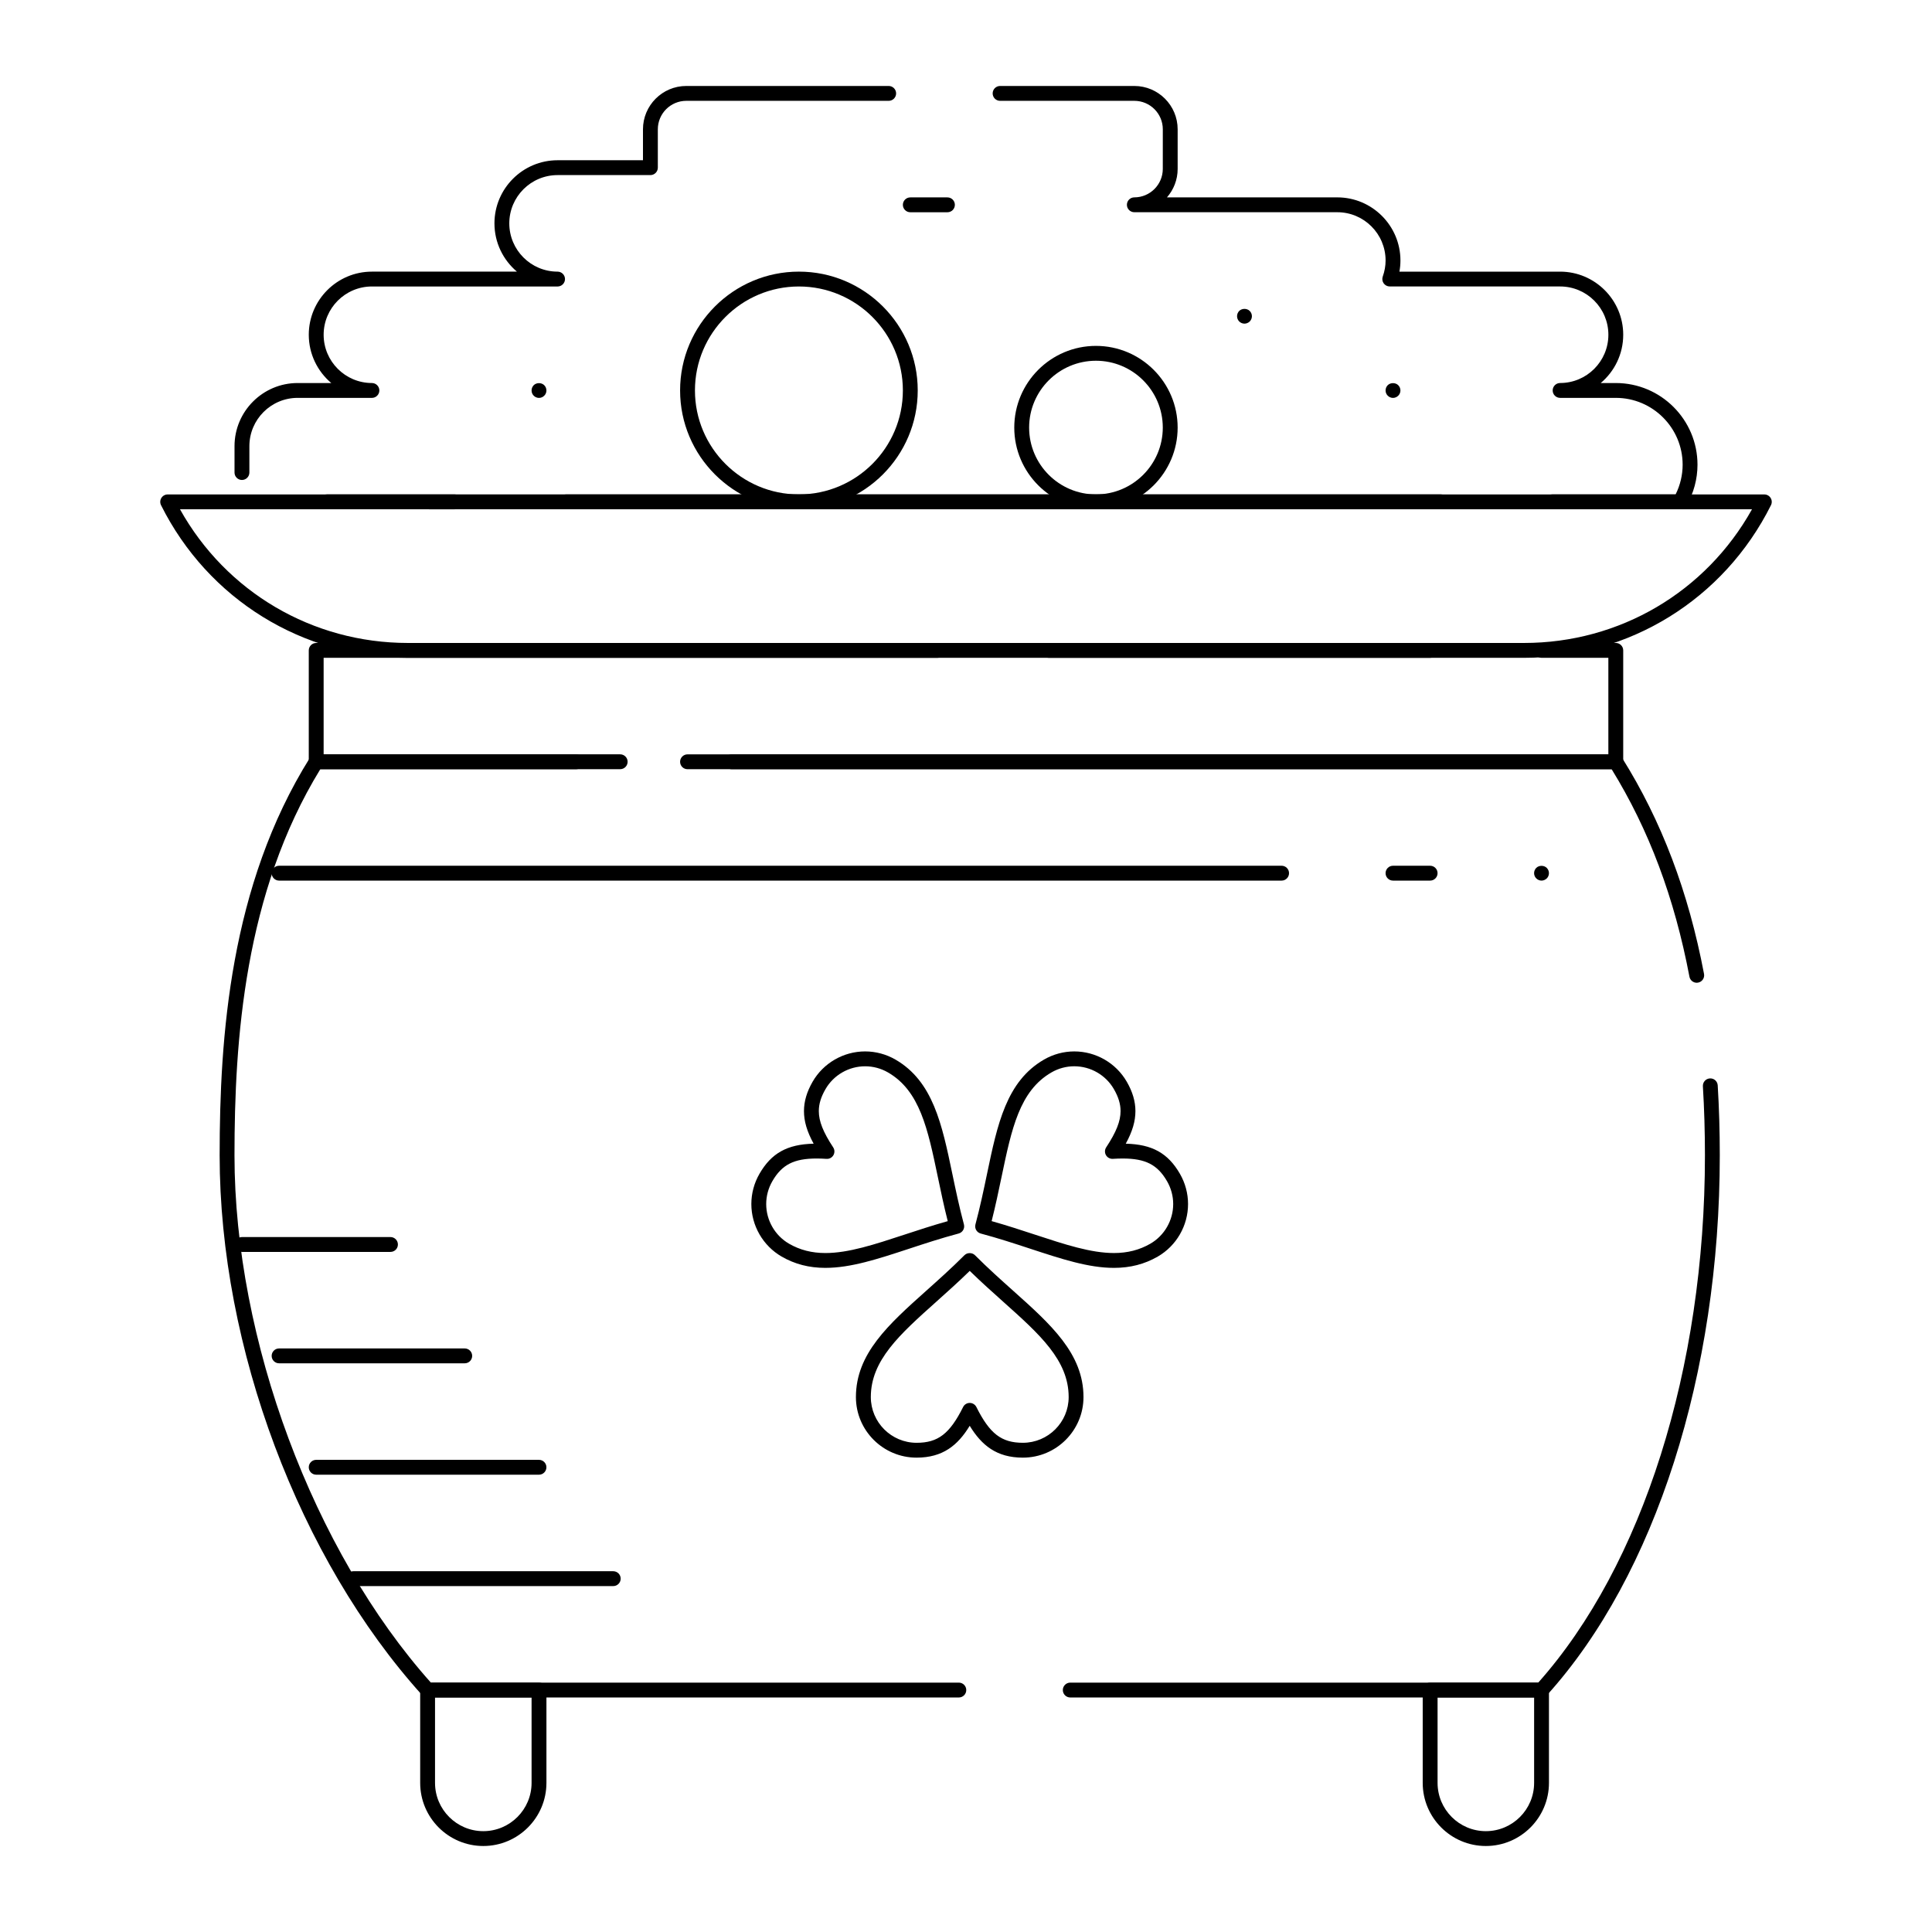 <?xml version="1.0" encoding="UTF-8"?>
<!-- Uploaded to: SVG Repo, www.svgrepo.com, Generator: SVG Repo Mixer Tools -->
<svg fill="#000000" width="800px" height="800px" version="1.1" viewBox="144 144 512 512" xmlns="http://www.w3.org/2000/svg">
 <g>
  <path d="m552.52 593.85h-124.89c-1.086 0-1.969-0.883-1.969-1.969 0-1.086 0.883-1.969 1.969-1.969h124.02c27.672-31.109 44.176-83.254 44.176-139.73 0-6.273-0.184-12.43-0.543-18.305-0.066-1.086 0.758-2.019 1.844-2.086 1.109-0.074 2.019 0.758 2.086 1.844 0.363 5.953 0.547 12.195 0.547 18.547 0 57.816-17.109 111.28-45.773 143.02-0.371 0.41-0.902 0.648-1.457 0.648zm-154.42 0h-140.79c-0.559 0-1.086-0.234-1.461-0.648-32.586-36.082-53.641-92.219-53.641-143.02 0-31.27 2.719-71.5 23.918-105.35 0.355-0.578 0.988-0.926 1.664-0.926h80.566c1.086 0 1.969 0.883 1.969 1.969 0 1.086-0.883 1.969-1.969 1.969h-79.469c-20.141 32.809-22.746 71.879-22.746 102.34 0 48.805 20.887 104.82 52.047 139.73h139.91c1.086 0 1.969 0.883 1.969 1.969 0 1.086-0.879 1.969-1.969 1.969zm195.55-189.41c-0.926 0-1.754-0.66-1.93-1.602-3.969-20.91-10.715-38.91-20.621-54.992h-233.22c-1.086 0-1.969-0.883-1.969-1.969 0-1.086 0.883-1.969 1.969-1.969h234.31c0.676 0 1.309 0.348 1.668 0.922 10.48 16.738 17.59 35.473 21.727 57.27 0.203 1.07-0.5 2.098-1.566 2.301-0.125 0.027-0.25 0.039-0.371 0.039z"/>
  <path d="m272.08 633.21c-9.223 0-16.727-7.504-16.727-16.727v-24.602c0-1.086 0.883-1.969 1.969-1.969h29.52c1.086 0 1.969 0.883 1.969 1.969v24.602c-0.004 9.223-7.508 16.727-16.73 16.727zm-12.793-39.359v22.633c0 7.055 5.738 12.793 12.793 12.793s12.793-5.738 12.793-12.793v-22.633z"/>
  <path d="m537.76 633.21c-9.223 0-16.727-7.504-16.727-16.727v-24.602c0-1.086 0.883-1.969 1.969-1.969h29.52c1.086 0 1.969 0.883 1.969 1.969v24.602c0 9.223-7.504 16.727-16.73 16.727zm-12.789-39.359v22.633c0 7.055 5.738 12.793 12.793 12.793 7.055 0 12.793-5.738 12.793-12.793v-22.633z"/>
  <path d="m306.52 564.33h-68.883c-1.086 0-1.969-0.883-1.969-1.969s0.883-1.969 1.969-1.969h68.879c1.086 0 1.969 0.883 1.969 1.969s-0.879 1.969-1.965 1.969z"/>
  <path d="m286.84 534.81h-59.043c-1.086 0-1.969-0.883-1.969-1.969 0-1.086 0.883-1.969 1.969-1.969h59.039c1.086 0 1.969 0.883 1.969 1.969 0 1.086-0.879 1.969-1.965 1.969z"/>
  <path d="m267.16 505.29h-49.199c-1.086 0-1.969-0.883-1.969-1.969 0-1.086 0.883-1.969 1.969-1.969h49.199c1.086 0 1.969 0.883 1.969 1.969 0 1.09-0.879 1.969-1.969 1.969z"/>
  <path d="m247.48 475.77h-39.359c-1.086 0-1.969-0.883-1.969-1.969s0.883-1.969 1.969-1.969h39.359c1.086 0 1.969 0.883 1.969 1.969 0 1.09-0.883 1.969-1.969 1.969z"/>
  <path d="m572.2 347.85h-246c-1.086 0-1.969-0.883-1.969-1.969 0-1.086 0.883-1.969 1.969-1.969h244.03v-25.586h-17.711c-1.086 0-1.969-0.883-1.969-1.969 0-1.086 0.883-1.969 1.969-1.969h19.68c1.086 0 1.969 0.883 1.969 1.969v29.52c0 1.09-0.883 1.973-1.969 1.973zm-275.52 0h-68.883c-1.086 0-1.969-0.883-1.969-1.969v-29.52c0-1.086 0.883-1.969 1.969-1.969h295.2c1.086 0 1.969 0.883 1.969 1.969s-0.883 1.969-1.969 1.969h-293.23v25.586h66.914c1.086 0 1.969 0.883 1.969 1.969-0.004 1.082-0.883 1.965-1.969 1.965z"/>
  <path d="m415.07 530.29c-6.965 0-10.926-3.269-14.086-8.441-3.156 5.172-7.117 8.441-14.086 8.441-8.859 0-16.07-7.199-16.07-16.051 0-11.508 8.641-19.234 18.645-28.184 3.289-2.941 6.688-5.981 10.117-9.414 0.738-0.738 2.047-0.738 2.785 0 3.43 3.434 6.828 6.473 10.117 9.414 10.004 8.945 18.645 16.672 18.645 28.184 0.004 8.848-7.207 16.051-16.066 16.051zm-14.082-14.5c0.746 0 1.426 0.422 1.762 1.086 3.543 7.082 6.652 9.477 12.324 9.477 6.688 0 12.133-5.434 12.133-12.117 0-9.75-7.648-16.59-17.332-25.25-2.887-2.582-5.859-5.238-8.883-8.188-3.027 2.949-6 5.609-8.883 8.191-9.684 8.66-17.332 15.5-17.332 25.25 0 6.68 5.441 12.117 12.133 12.117 5.672 0 8.781-2.391 12.324-9.477 0.324-0.668 1.008-1.09 1.754-1.09z"/>
  <path d="m362.75 480c-4.32 0-8.117-0.98-11.609-2.996-4.953-2.867-8.027-8.203-8.027-13.926 0-2.805 0.746-5.578 2.156-8.016 3.156-5.461 7.348-7.809 14.352-7.973-1.777-3.254-2.562-5.949-2.562-8.637 0-2.566 0.75-5.113 2.293-7.789 2.852-4.949 8.184-8.027 13.914-8.027 2.805 0 5.582 0.746 8.023 2.156 9.965 5.758 12.34 17.121 15.086 30.281 0.898 4.301 1.828 8.746 3.074 13.41 0.281 1.051-0.344 2.129-1.391 2.41-4.672 1.25-8.992 2.668-13.168 4.043-8.262 2.715-15.402 5.062-22.141 5.062zm-2.32-28.984c-6.031 0-9.219 1.629-11.75 6.016-1.066 1.844-1.629 3.934-1.629 6.047 0 4.324 2.32 8.355 6.059 10.52 2.875 1.66 6.027 2.469 9.641 2.469 6.109 0 12.973-2.254 20.918-4.867 3.668-1.207 7.441-2.445 11.492-3.586-1.035-4.078-1.844-7.961-2.633-11.734-2.66-12.738-4.762-22.801-13.203-27.676-1.844-1.066-3.938-1.629-6.055-1.629-4.328 0-8.352 2.32-10.508 6.059-1.207 2.09-1.766 3.938-1.766 5.824 0 2.68 1.141 5.551 3.809 9.605 0.41 0.621 0.434 1.422 0.059 2.07-0.371 0.645-1.082 1.031-1.824 0.977-0.949-0.066-1.801-0.094-2.609-0.094z"/>
  <path d="m439.21 480c-6.734 0-13.867-2.344-22.129-5.059-4.184-1.375-8.508-2.797-13.188-4.047-1.051-0.281-1.672-1.359-1.391-2.41 1.246-4.664 2.176-9.105 3.074-13.398 2.75-13.164 5.125-24.535 15.109-30.293 2.438-1.41 5.207-2.156 8.012-2.156 5.727 0 11.055 3.078 13.91 8.031 1.543 2.668 2.293 5.219 2.293 7.785 0 2.688-0.785 5.387-2.562 8.637 7.004 0.164 11.195 2.512 14.352 7.977 1.41 2.438 2.156 5.211 2.156 8.016 0 5.723-3.074 11.059-8.027 13.922-3.496 2.016-7.293 2.996-11.609 2.996zm-32.414-12.391c4.062 1.145 7.844 2.387 11.516 3.594 7.938 2.609 14.797 4.863 20.898 4.863 3.609 0 6.762-0.809 9.641-2.469 3.738-2.16 6.059-6.191 6.059-10.516 0-2.113-0.562-4.203-1.629-6.043-2.535-4.387-5.719-6.019-11.75-6.019-0.801 0-1.656 0.027-2.613 0.086-0.742 0.043-1.449-0.332-1.824-0.977-0.371-0.645-0.348-1.445 0.059-2.07 2.672-4.055 3.809-6.926 3.809-9.605 0-1.883-0.562-3.734-1.766-5.82-2.156-3.738-6.18-6.059-10.504-6.059-2.113 0-4.203 0.562-6.043 1.629-8.461 4.879-10.562 14.945-13.223 27.688-0.785 3.766-1.598 7.644-2.629 11.719z"/>
  <path d="m589.23 278.96h-33.871c-1.086 0-1.969-0.883-1.969-1.969 0-1.086 0.883-1.969 1.969-1.969h32.695c1.219-2.449 1.863-5.148 1.863-7.871 0-9.766-7.945-17.711-17.711-17.711h-14.762c-1.086 0-1.969-0.883-1.969-1.969 0-1.086 0.883-1.969 1.969-1.969 7.055 0 12.793-5.738 12.793-12.793 0-7.055-5.738-12.793-12.793-12.793h-45.148c-0.641 0-1.238-0.312-1.609-0.832-0.367-0.523-0.461-1.191-0.246-1.793 0.5-1.406 0.754-2.84 0.754-4.258 0-7.055-5.738-12.793-12.793-12.793h-53.793c-1.086 0-1.969-0.883-1.969-1.969 0-1.086 0.883-1.969 1.969-1.969 4.16 0 7.543-3.383 7.543-7.543l0.004-10.496c0-4.16-3.383-7.543-7.543-7.543h-35.578c-1.086 0-1.969-0.883-1.969-1.969 0-1.086 0.883-1.969 1.969-1.969h35.578c6.328 0 11.477 5.148 11.477 11.48v10.496c0 2.887-1.07 5.523-2.832 7.543l45.145 0.004c9.223 0 16.727 7.504 16.727 16.727 0 0.984-0.09 1.973-0.273 2.953h42.586c9.223 0 16.727 7.504 16.727 16.727 0 5.125-2.316 9.723-5.961 12.793h3.996c11.938 0 21.648 9.711 21.648 21.648 0 3.785-1.008 7.527-2.918 10.824-0.352 0.609-1 0.98-1.703 0.98zm-63.391 0h-295.2c-1.086 0-1.969-0.883-1.969-1.969 0-1.086 0.883-1.969 1.969-1.969h295.2c1.086 0 1.969 0.883 1.969 1.969 0 1.09-0.883 1.969-1.969 1.969zm-317.72-7.762c-1.086 0-1.969-0.883-1.969-1.969v-6.996c0-9.223 7.504-16.727 16.727-16.727h8.914c-3.641-3.074-5.961-7.668-5.961-12.793 0-9.223 7.504-16.727 16.727-16.727h38.434c-3.641-3.074-5.957-7.668-5.957-12.793 0-9.223 7.504-16.727 16.727-16.727h22.633v-8.199c0-6.336 5.148-11.484 11.48-11.484h53.637c1.086 0 1.969 0.883 1.969 1.969 0 1.086-0.883 1.969-1.969 1.969h-53.637c-4.16 0-7.543 3.383-7.543 7.543v10.168c0 1.086-0.883 1.969-1.969 1.969h-24.602c-7.055 0-12.793 5.738-12.793 12.793 0 7.055 5.738 12.793 12.793 12.793 1.086 0 1.969 0.883 1.969 1.969 0 1.086-0.883 1.969-1.969 1.969l-49.199-0.004c-7.055 0-12.793 5.738-12.793 12.793s5.738 12.793 12.793 12.793c1.086 0 1.969 0.883 1.969 1.969 0 1.086-0.883 1.969-1.969 1.969l-19.68-0.004c-7.055 0-12.793 5.738-12.793 12.793v6.996c0 1.086-0.883 1.969-1.969 1.969z"/>
  <path d="m547.87 318.33h-125.93c-1.086 0-1.969-0.883-1.969-1.969s0.883-1.969 1.969-1.969h125.94c25.316 0 48.18-13.492 60.418-35.426h-314.27c-1.086 0-1.969-0.883-1.969-1.969 0-1.086 0.883-1.969 1.969-1.969l317.54 0.004c0.684 0 1.316 0.352 1.672 0.934 0.359 0.578 0.391 1.305 0.086 1.914-12.473 24.949-37.551 40.449-65.445 40.449zm-155.46 0h-140.29c-27.895 0-52.973-15.5-65.445-40.449-0.305-0.609-0.273-1.336 0.086-1.914 0.355-0.582 0.992-0.934 1.672-0.934h76.066c1.086 0 1.969 0.883 1.969 1.969s-0.883 1.969-1.969 1.969l-72.801-0.004c12.242 21.934 35.105 35.426 60.418 35.426h140.29c1.086 0 1.969 0.883 1.969 1.969s-0.879 1.969-1.969 1.969z"/>
  <path d="m355.72 278.96c-17.363 0-31.488-14.125-31.488-31.488 0-17.363 14.125-31.488 31.488-31.488s31.488 14.125 31.488 31.488c0 17.363-14.125 31.488-31.488 31.488zm0-59.039c-15.191 0-27.551 12.359-27.551 27.551 0 15.191 12.359 27.551 27.551 27.551s27.551-12.359 27.551-27.551c0-15.191-12.359-27.551-27.551-27.551z"/>
  <path d="m434.44 278.96c-11.938 0-21.648-9.711-21.648-21.648s9.711-21.648 21.648-21.648 21.648 9.711 21.648 21.648-9.711 21.648-21.648 21.648zm0-39.359c-9.766 0-17.711 7.945-17.711 17.711s7.945 17.711 17.711 17.711 17.711-7.945 17.711-17.711c0.004-9.766-7.945-17.711-17.711-17.711z"/>
  <path d="m395.08 200.25h-9.84c-1.086 0-1.969-0.883-1.969-1.969 0-1.086 0.883-1.969 1.969-1.969h9.84c1.086 0 1.969 0.883 1.969 1.969 0 1.086-0.883 1.969-1.969 1.969z"/>
  <path d="m513.16 249.45c-0.512 0-1.023-0.215-1.387-0.582-0.375-0.363-0.582-0.875-0.582-1.387 0-0.523 0.207-1.031 0.57-1.398 0.738-0.727 2.055-0.727 2.785 0 0.375 0.375 0.582 0.875 0.582 1.398 0 0.512-0.207 1.023-0.582 1.387-0.363 0.367-0.875 0.582-1.387 0.582z"/>
  <path d="m473.8 229.77c-0.523 0-1.023-0.215-1.398-0.582-0.363-0.363-0.57-0.875-0.57-1.387 0-0.523 0.207-1.023 0.57-1.398 0.738-0.727 2.055-0.727 2.785 0 0.375 0.375 0.582 0.875 0.582 1.398 0 0.512-0.207 1.012-0.57 1.387-0.375 0.363-0.887 0.582-1.398 0.582z"/>
  <path d="m286.84 249.45c-0.523 0-1.023-0.215-1.398-0.582-0.363-0.363-0.57-0.875-0.57-1.387 0-0.523 0.207-1.023 0.57-1.398 0.738-0.727 2.055-0.727 2.785 0 0.375 0.375 0.582 0.875 0.582 1.398 0 0.512-0.207 1.023-0.582 1.387-0.363 0.367-0.867 0.582-1.387 0.582z"/>
  <path d="m483.64 377.37h-265.68c-1.086 0-1.969-0.883-1.969-1.969 0-1.086 0.883-1.969 1.969-1.969h265.68c1.086 0 1.969 0.883 1.969 1.969 0 1.086-0.879 1.969-1.965 1.969z"/>
  <path d="m523 377.37h-9.84c-1.086 0-1.969-0.883-1.969-1.969 0-1.086 0.883-1.969 1.969-1.969h9.84c1.086 0 1.969 0.883 1.969 1.969 0 1.086-0.883 1.969-1.969 1.969z"/>
  <path d="m552.52 377.37c-0.512 0-1.023-0.215-1.387-0.582-0.375-0.363-0.582-0.875-0.582-1.387 0-0.523 0.207-1.023 0.57-1.398 0.738-0.727 2.055-0.727 2.785 0 0.375 0.375 0.582 0.875 0.582 1.398 0 0.512-0.207 1.023-0.57 1.387-0.375 0.363-0.887 0.582-1.398 0.582z"/>
 </g>
</svg>